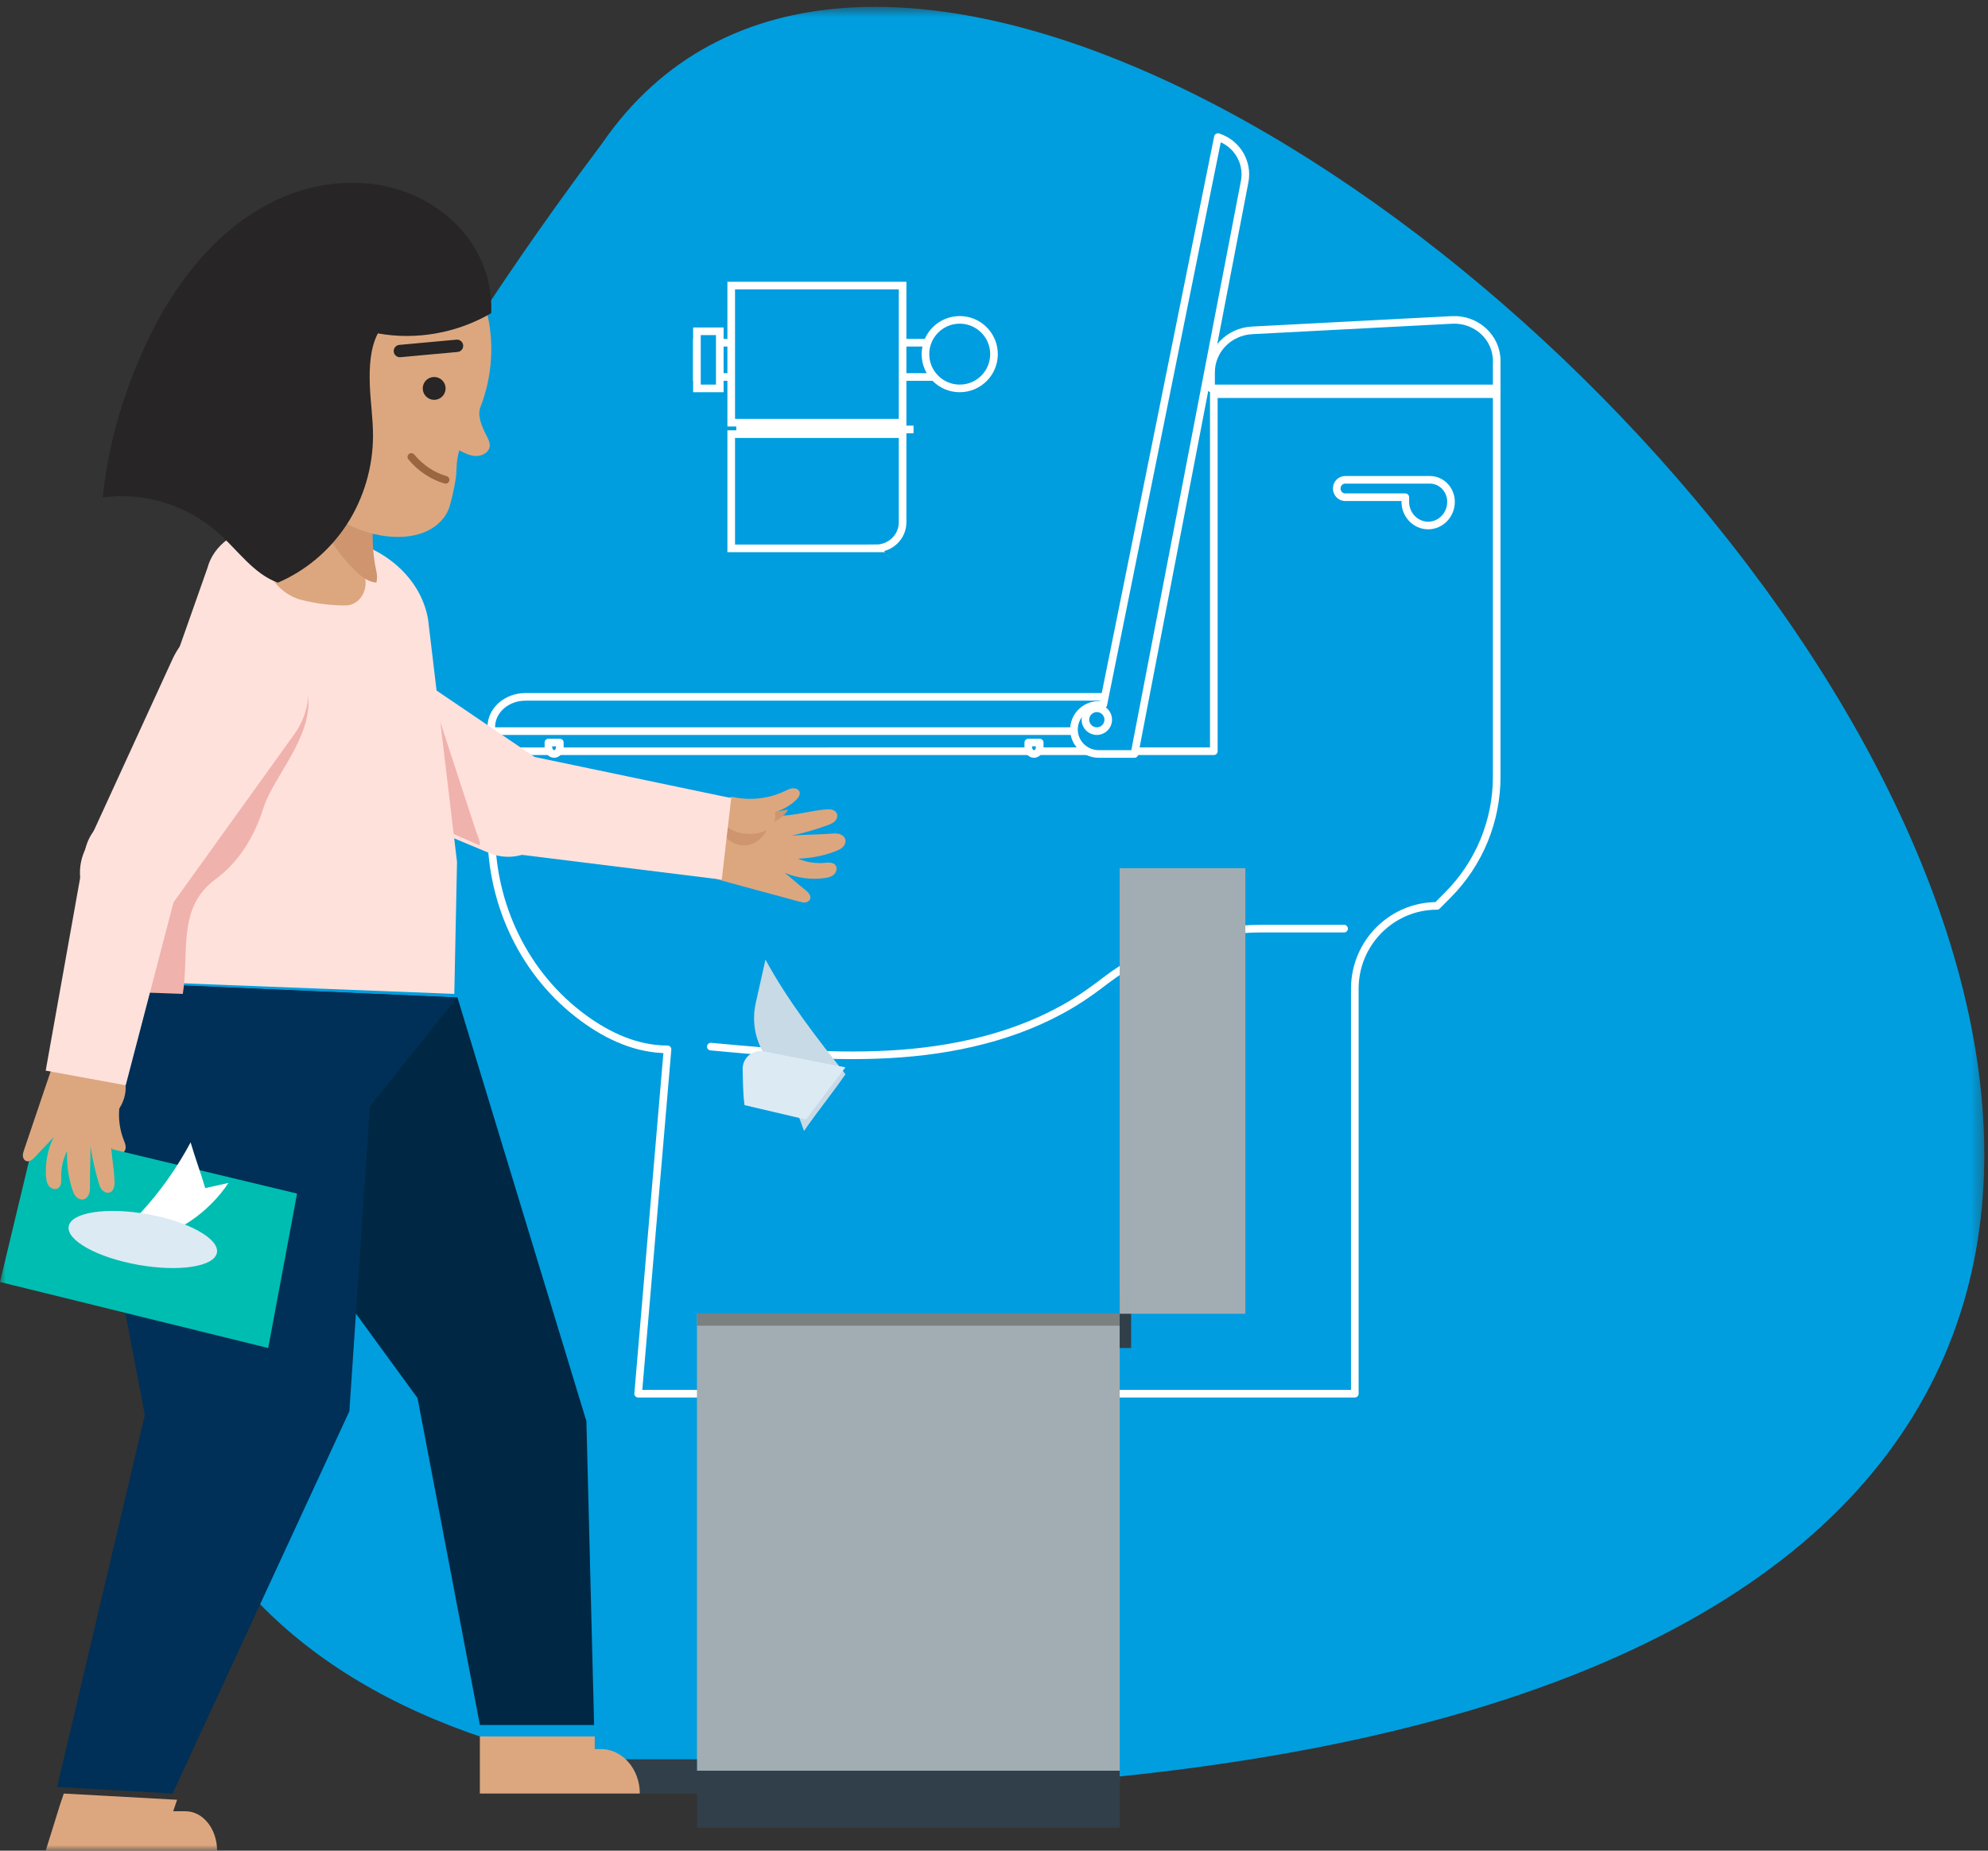 <svg xmlns="http://www.w3.org/2000/svg" xmlns:xlink="http://www.w3.org/1999/xlink" width="174" height="162" viewBox="0 0 174 162">
    <rect x="0" y="0" width="174" height="162" fill="#333333" stroke="none"/>
    <defs>
        <path id="prefix__a" d="M0.253 0.6L162.677 0.6 162.677 156.746 0.253 156.746z"/>
        <path id="prefix__c" d="M0 162L174 162 174 1 0 1z"/>
    </defs>
    <g fill="none" fill-rule="evenodd">
        <g transform="translate(11)">
            <mask id="prefix__b" fill="#fff">
                <use xlink:href="#prefix__a"/>
            </mask>
            <path fill="#009EDE" d="M41.662 12.606c42.137-61.452 228.547 132.435 33.988 143.81-112.285 6.561-77.442-86.073-33.988-143.81" mask="url(#prefix__b)"/>
        </g>
        <mask id="prefix__d" fill="#fff">
            <use xlink:href="#prefix__c"/>
        </mask>
        <path fill="#009DE1" d="M61 33L84 33 84 30 61 30z" mask="url(#prefix__d)"/>
        <path stroke="#FFF" stroke-width=".667" d="M61 33L84 33 84 30 61 30z" mask="url(#prefix__d)"/>
        <path fill="#009DE1" d="M61 34L63 34 63 29 61 29z" mask="url(#prefix__d)"/>
        <path stroke="#FFF" stroke-width=".667" d="M61 34L63 34 63 29 61 29z" mask="url(#prefix__d)"/>
        <path fill="#009DE1" d="M87 31c0 1.657-1.343 3-3 3s-3-1.343-3-3 1.343-3 3-3 3 1.343 3 3" mask="url(#prefix__d)"/>
        <path stroke="#FFF" stroke-width=".667" d="M87 31c0 1.657-1.343 3-3 3s-3-1.343-3-3 1.343-3 3-3 3 1.343 3 3z" mask="url(#prefix__d)"/>
        <path fill="#009DE1" d="M64 37L79 37 79 25 64 25z" mask="url(#prefix__d)"/>
        <path stroke="#FFF" stroke-width=".667" d="M64 37L79 37 79 25 64 25z" mask="url(#prefix__d)"/>
        <path fill="#009DE1" d="M76.67 48H64V38h15v7.72c0 1.26-1.043 2.28-2.33 2.28" mask="url(#prefix__d)"/>
        <path stroke="#FFF" stroke-width=".667" d="M76.67 48H64V38h15v7.72c0 1.26-1.043 2.28-2.33 2.28z" mask="url(#prefix__d)"/>
        <g mask="url(#prefix__d)">
            <g>
                <path fill="#009DE1" d="M0.445 0.592L15.958 0.592" transform="translate(64 37)"/>
                <path stroke="#FFF" stroke-width=".667" d="M0.445 0.592L15.958 0.592" transform="translate(64 37)"/>
            </g>
        </g>
        <path fill="#009DE1" d="M55.854 122h62.726V86.55c0-4.006 3.223-7.253 7.198-7.253l.975-.984c2.72-2.74 4.247-6.456 4.247-10.33V34h-24.76v31.76H43v7.078c0 6.407 2.934 12.52 8.077 16.287 2.165 1.586 4.659 2.73 7.348 2.73L55.854 122z" mask="url(#prefix__d)"/>
        <path stroke="#FFF" stroke-linecap="round" stroke-linejoin="round" stroke-width=".667" d="M55.854 122h62.726V86.55c0-4.006 3.223-7.253 7.198-7.253l.975-.984c2.72-2.74 4.247-6.456 4.247-10.33V34h-24.76v31.76H43v7.078c0 6.407 2.934 12.52 8.077 16.287 2.165 1.586 4.659 2.73 7.348 2.73L55.854 122z" mask="url(#prefix__d)"/>
        <path fill="#009DE1" d="M127.083 28.005l-17.494.914c-2.012.105-3.589 1.714-3.589 3.663V34h25v-2.406c0-2.061-1.79-3.7-3.917-3.589" mask="url(#prefix__d)"/>
        <path stroke="#FFF" stroke-linecap="round" stroke-linejoin="round" stroke-width=".667" d="M127.083 28.005l-17.494.914c-2.012.105-3.589 1.714-3.589 3.663V34h25v-2.406c0-2.061-1.79-3.7-3.917-3.589z" mask="url(#prefix__d)"/>
        <path fill="#009DE1" d="M125.147 42h-7.413c-.405 0-.734.34-.734.762 0 .42.329.762.734.762H123v.4c0 1.147.895 2.076 2 2.076s2-.93 2-2.076c0-1.063-.83-1.924-1.853-1.924" mask="url(#prefix__d)"/>
        <path stroke="#FFF" stroke-linecap="round" stroke-linejoin="round" stroke-width=".667" d="M125.147 42h-7.413c-.405 0-.734.34-.734.762 0 .42.329.762.734.762H123v.4c0 1.147.895 2.076 2 2.076s2-.93 2-2.076c0-1.063-.83-1.924-1.853-1.924z" mask="url(#prefix__d)"/>
        <path fill="#009DE1" d="M94.006 64H43v-.36c0-1.458 1.34-2.64 2.994-2.64H97v.36c0 1.458-1.34 2.64-2.994 2.64" mask="url(#prefix__d)"/>
        <path stroke="#FFF" stroke-linecap="round" stroke-linejoin="round" stroke-width=".667" d="M94.006 64H43v-.36c0-1.458 1.34-2.64 2.994-2.64H97v.36c0 1.458-1.34 2.64-2.994 2.64z" mask="url(#prefix__d)"/>
        <path fill="#009DE1" d="M48 65v.397c0 .333.224.603.5.603s.5-.27.5-.603V65h-1z" mask="url(#prefix__d)"/>
        <path stroke="#FFF" stroke-linecap="round" stroke-linejoin="round" stroke-width=".667" d="M48 65v.397c0 .333.224.603.5.603s.5-.27.5-.603V65h-1z" mask="url(#prefix__d)"/>
        <path fill="#009DE1" d="M90 65v.397c0 .333.224.603.5.603s.5-.27.5-.603V65h-1z" mask="url(#prefix__d)"/>
        <path stroke="#FFF" stroke-linecap="round" stroke-linejoin="round" stroke-width=".667" d="M90 65v.397c0 .333.224.603.5.603s.5-.27.5-.603V65h-1z" mask="url(#prefix__d)"/>
        <g mask="url(#prefix__d)">
            <g>
                <path fill="#009DE1" d="M0.311 0.503L24.961 0.503" transform="translate(106 34)"/>
                <path stroke="#FFF" stroke-linecap="round" stroke-linejoin="round" stroke-width=".667" d="M0.311 0.503L24.961 0.503" transform="translate(106 34)"/>
            </g>
        </g>
        <g mask="url(#prefix__d)">
            <g>
                <path fill="#009DE1" d="M.215 10.616c5.538.513 11.107 1.025 16.653.608 5.546-.418 11.12-1.818 15.747-4.849.73-.48 1.436-.996 2.13-1.53C38.64 1.859 43.471.288 48.415.288h7.227" transform="translate(62 81)"/>
                <path stroke="#FFF" stroke-linecap="round" stroke-linejoin="round" stroke-width=".667" d="M.215 10.616c5.538.513 11.107 1.025 16.653.608 5.546-.418 11.12-1.818 15.747-4.849.73-.48 1.436-.996 2.13-1.53C38.64 1.859 43.471.288 48.415.288h7.227" transform="translate(62 81)"/>
            </g>
        </g>
        <path fill="#009DE1" d="M96.175 66h3.119l9.65-50.127c.31-1.689-.69-3.343-2.345-3.873L96.567 61.677l-.528.032C94.893 61.78 94 62.719 94 63.853c0 1.186.974 2.147 2.175 2.147" mask="url(#prefix__d)"/>
        <path stroke="#FFF" stroke-linecap="round" stroke-linejoin="round" stroke-width=".667" d="M96.175 66h3.119l9.65-50.127c.31-1.689-.69-3.343-2.345-3.873L96.567 61.677l-.528.032C94.893 61.78 94 62.719 94 63.853c0 1.186.974 2.147 2.175 2.147z" mask="url(#prefix__d)"/>
        <path fill="#009DE1" d="M97 63c0 .552-.447 1-1 1-.553 0-1-.448-1-1s.447-1 1-1c.553 0 1 .448 1 1" mask="url(#prefix__d)"/>
        <path stroke="#FFF" stroke-linecap="round" stroke-linejoin="round" stroke-width=".667" d="M97 63c0 .552-.447 1-1 1-.553 0-1-.448-1-1s.447-1 1-1c.553 0 1 .448 1 1z" mask="url(#prefix__d)"/>
        <path fill="#A2ADB3" d="M61 156L98 156 98 115 61 115z" mask="url(#prefix__d)"/>
        <path fill="#303F49" d="M61 160L98 160 98 155 61 155zM50 157L61 157 61 154 50 154z" mask="url(#prefix__d)"/>
        <path stroke="#7B8081" stroke-width="1.092" d="M61 115.5L98 115.5" mask="url(#prefix__d)"/>
        <path fill="#303F49" d="M98 118L99 118 99 113 98 113z" mask="url(#prefix__d)"/>
        <path fill="#A2ADB3" d="M98 115L109 115 109 76 98 76z" mask="url(#prefix__d)"/>
        <path fill="#DCA77F" d="M63.9 70c.875.953 3.205 1.447 4.506 1.403 1.302-.045 2.57-.433 3.868-.552.371-.034.838.013.974.372.089.23-.015.5-.19.672-.173.17-.404.26-.63.342-1.02.376-2.068.679-3.13.906 1.14-.084 2.316-.083 3.454-.169.243-.018.49-.036.724.033.233.07.452.244.51.488.056.24-.058.496-.231.665-.175.169-.4.266-.624.352-1.056.406-2.178.625-3.304.648.757.319 1.554.445 2.368.37.334-.03.735-.065.937.213.176.243.074.615-.148.815-.222.2-.526.265-.818.305-1.172.16-2.385.001-3.482-.455.617.486 1.19 1.015 1.808 1.501.244.193.518.477.417.778-.06.177-.244.286-.425.308-.182.022-.363-.027-.539-.075l-6.546-1.774c-.516-.14-1.05-.288-1.465-.635-.427-.356-.686-.891-.82-1.442-.288-1.185-.022-2.5.7-3.465.723-.967.905-1.595 2.086-1.604" mask="url(#prefix__d)"/>
        <path fill="#CE956F" d="M65.438 73.975c.928-.153 1.675-.958 1.848-1.894.706-.152 1.319-.61 1.714-1.213-.493.085-.987.161-1.487.178-1.086.036-2.94-.333-3.878-1.046-.027.012-.056.02-.082.032-.169.284-.31.585-.407.904-.166.554-.217 1.168-.01 1.72.337.906 1.375 1.472 2.302 1.32" mask="url(#prefix__d)"/>
        <path fill="#DCA77F" d="M64.195 69.777c1.504.32 3.124.129 4.5-.53.213-.101.426-.216.662-.243.237-.025.508.063.604.269.128.265-.082.563-.3.768-.514.483-1.15.847-1.838 1.054.148.55-.111 1.114-.589 1.458-.479.344-1.104.462-1.704.445-.602-.015-1.213-.162-1.7-.497-.486-.336-.832-.879-.83-1.45.002-.57.607-1.398 1.195-1.274" mask="url(#prefix__d)"/>
        <path fill="#FFE1DC" d="M64 69.861l-18.048-3.776c-2.366-.497-4.633 1.235-4.922 3.76-.283 2.467 1.442 4.685 3.791 4.878L63.171 77 64 69.861z" mask="url(#prefix__d)"/>
        <path fill="#FFE1DC" d="M46.93 66.358L31.747 56.065c-3.095-2.098-7.257-.99-9 2.395-1.769 3.435-.275 7.706 3.205 9.16l16.808 7.024c2.51 1.074 5.358-.376 6.078-3.095.523-1.978-.249-4.08-1.908-5.191" mask="url(#prefix__d)"/>
        <path fill="#F0B2AC" d="M37.313 68.632c.112 1.243.247 2.533.731 3.647L41.977 74c.103-.34-.17-.793-.346-1.332l-.847-2.593-3.21-9.827-.35-.248c-.418 2.843-.17 5.76.09 8.632" mask="url(#prefix__d)"/>
        <path fill="#002844" d="M40.039 87.313L51.324 124.405 52 151 42.002 151 36.544 122.38 10 86z" mask="url(#prefix__d)"/>
        <path fill="#003057" d="M9.695 86L8.517 102.058 12.674 123.863 5 156.421 15.108 157 30.579 123.534 32.374 96.846 40 87.321z" mask="url(#prefix__d)"/>
        <path fill="#DCA77F" d="M42 152v5h14c0-2.151-1.53-3.895-3.417-3.895h-.53V152H42z" mask="url(#prefix__d)"/>
        <path fill="#FFE1DC" d="M24.785 46l-1.729.111c-2.386.153-4.374 1.613-4.896 3.598l-7.531 21.356L10 85.84 39.763 87 40 75.45l-2.53-21.21c-.56-3.381-3.45-6.15-7.336-7.03L24.785 46z" mask="url(#prefix__d)"/>
        <path fill="#DCA77F" d="M23.76 40.763l-.728 6.548c-.266 2.398 1.169 4.64 3.343 5.198 1.253.32 2.558.49 3.863.491 1.163 0 1.975-1.202 1.712-2.426-.335-1.563-.417-3.162-.235-4.745.124-1.078.364-2.187-.01-3.221-.435-1.202-1.7-2.14-3.148-2.478-1.449-.34-3.478.029-4.797.633M16.244 158.551H15.16l.34-1.006L5.584 157l-.34 1.006L4 162h15c0-1.904-1.234-3.449-2.756-3.449" mask="url(#prefix__d)"/>
        <path fill="#F0B2AC" d="M21.402 55c1.507 0 2.918.703 3.792 1.875.948 1.274 1.683 2.66 1.792 4.197.256 3.619-3.058 6.906-3.929 9.662-.769 2.432-2.104 4.703-4.217 6.25-3.358 2.462-2.265 6.449-2.838 10.016l-7.593-.264L8 74.536l9.289-17.147C18.084 55.92 19.67 55 21.402 55" mask="url(#prefix__d)"/>
        <path fill="#FFE1DC" d="M15.099 79.11l10.679-14.867c2.176-3.032 1.36-7.33-1.765-9.296-3.17-1.997-7.326-.72-8.91 2.74L7.444 74.393c-1.167 2.493.05 5.474 2.6 6.362 1.853.646 3.9-.021 5.054-1.647" mask="url(#prefix__d)"/>
        <path fill="#CE956F" d="M27.04 42.35c-.241 1.1.684 2.6 1.132 3.526.728 1.503 1.68 2.87 2.852 4.017.396.39.825.758 1.329.966.188.078.39.12.591.141.068-.295.078-.612.008-.932-.338-1.549-.42-3.133-.237-4.7.087-.75.228-1.514.176-2.259-1.665-1.478-5.255-3.487-5.852-.758" mask="url(#prefix__d)"/>
        <path fill="#DCA77F" d="M42.539 27.024c.752 2.822.58 5.864-.484 8.59-.296.757.102 1.68.468 2.407.177.352.4.722.329 1.106-.091.496-.663.8-1.187.79-.525-.01-1.008-.256-1.47-.495-.32 1.117-.18 1.748-.32 2.558-.156.911-.293 1.557-.525 2.35-.277.949-1.052 1.72-1.972 2.154-.92.435-1.973.558-2.997.504-2.97-.157-5.728-1.785-7.593-4.013-1.865-2.228-2.908-5.007-3.435-7.821-.48-2.561-.549-5.25.293-7.724.841-2.475 2.687-4.713 5.21-5.662 1.548-.583 3.246-.658 4.91-.727 1.485-.06 3.01-.117 4.423.327 2.334.734 3.74 3.37 4.35 5.656" mask="url(#prefix__d)"/>
        <path fill="#272525" d="M42.991 27.412c-2.978 1.745-6.548 2.383-9.918 1.77-.685 1.31-.757 3.004-.705 4.494.052 1.49.282 2.97.28 4.46-.001 2.736-.804 5.467-2.274 7.74-1.47 2.273-3.604 4.08-6.047 5.124-2.118-.737-3.574-2.91-5.278-4.408-2.74-2.407-6.486-3.544-10.049-3.05.46-4.637 1.819-9.208 3.77-13.41 2.536-5.463 6.487-10.491 11.886-12.833 3.892-1.689 8.501-1.823 12.269.144 3.768 1.967 6.242 5.604 6.066 9.969" mask="url(#prefix__d)"/>
        <path stroke="#272525" stroke-linecap="round" stroke-width="1.081" d="M35 30.729l5-.458" mask="url(#prefix__d)"/>
        <path fill="#272525" d="M39 34c0 .553-.448 1-1 1s-1-.447-1-1c0-.552.448-1 1-1s1 .448 1 1" mask="url(#prefix__d)"/>
        <path stroke="#9A6541" stroke-linecap="round" stroke-width=".667" d="M39 42c-1.127-.315-2.212-1.039-3-2" mask="url(#prefix__d)"/>
        <path fill="#DCA77F" d="M10.846 95.337c-.565 1.414-.575 3.005-.026 4.423.084.22.183.44.18.673-.003.232-.14.481-.384.549-.316.087-.62-.155-.82-.393-.47-.56-.791-1.224-.928-1.918-.64.071-1.235-.254-1.555-.762-.32-.508-.366-1.129-.266-1.707.101-.58.35-1.15.794-1.577.445-.426 1.1-.689 1.74-.612.64.078 1.486.773 1.265 1.324" mask="url(#prefix__d)"/>
        <path fill="#00BDB1" d="M3.168 99L0 112.221 23.474 118 26 104.48z" mask="url(#prefix__d)"/>
        <path fill="#DCA77F" d="M10.236 93.265c.989 1.045.98 2.597.19 3.788-.476.72-.69 1.629-.714 2.496-.036 1.3.274 2.587.313 3.888.01.372-.065.835-.432.951-.236.074-.5-.045-.659-.228-.159-.183-.235-.419-.304-.649-.311-1.04-.55-2.101-.712-3.173.015 1.141-.059 2.314-.044 3.455.004.241.006.49-.078.718-.083.23-.271.438-.518.481-.244.042-.491-.086-.65-.269-.157-.183-.24-.414-.313-.642-.34-1.076-.49-2.208-.443-3.331-.365.735-.54 1.523-.517 2.34.01.334.02.736-.269.92-.254.163-.619.04-.805-.193-.186-.233-.233-.54-.254-.833-.088-1.179.145-2.378.669-3.447-.524.588-1.087 1.13-1.612 1.717-.207.232-.507.49-.8.371-.175-.07-.272-.26-.283-.441-.01-.182.049-.36.108-.534l2.175-6.425c.172-.507.353-1.03.725-1.425.381-.406.932-.632 1.49-.734 1.201-.22 2.498.12 3.418.897.112.094.219.195.32.302" mask="url(#prefix__d)"/>
        <path fill="#FFF" d="M12.245 106.237c1.738-1.879 3.234-3.981 4.438-6.237.385 1.314.893 2.686 1.28 4 .71-.16 1.326-.293 2.037-.453-.868 1.293-1.986 2.419-3.274 3.298-.854.583-1.814 1.067-2.846 1.145-.529.04-1.087-.037-1.523-.337-.436-.3-.472-1.028-.112-1.416" mask="url(#prefix__d)"/>
        <path fill="#DCEAF4" d="M18.988 109.65c-.216 1.226-3.297 1.704-6.88 1.07-3.583-.636-6.312-2.145-6.096-3.37.217-1.226 3.297-1.704 6.88-1.07 3.583.636 6.312 2.144 6.096 3.37" mask="url(#prefix__d)"/>
        <path fill="#FFE1DC" d="M11.004 95l4.854-18.58c.638-2.436-.933-4.9-3.411-5.35-2.42-.439-4.719 1.227-5.055 3.664L4 93.717 11.004 95z" mask="url(#prefix__d)"/>
        <path fill="#C7DAE5" d="M66.998 84l-.849 3.787c-.374 1.668-.043 3.44.975 4.799 1.428 1.908 2.463 4.145 3.248 6.414 1.152-1.673 2.477-3.293 3.628-4.967C71.452 90.8 68.969 87.63 66.998 84" mask="url(#prefix__d)"/>
        <path fill="#DCEAF4" d="M74 93.432c-2.375-.457-4.75-.935-7.124-1.402-.99-.194-1.901.572-1.875 1.567.027 1.057.02 2.128.164 3.141L70.539 98C71.524 96.677 74 93.432 74 93.432" mask="url(#prefix__d)"/>
    </g>
</svg>
